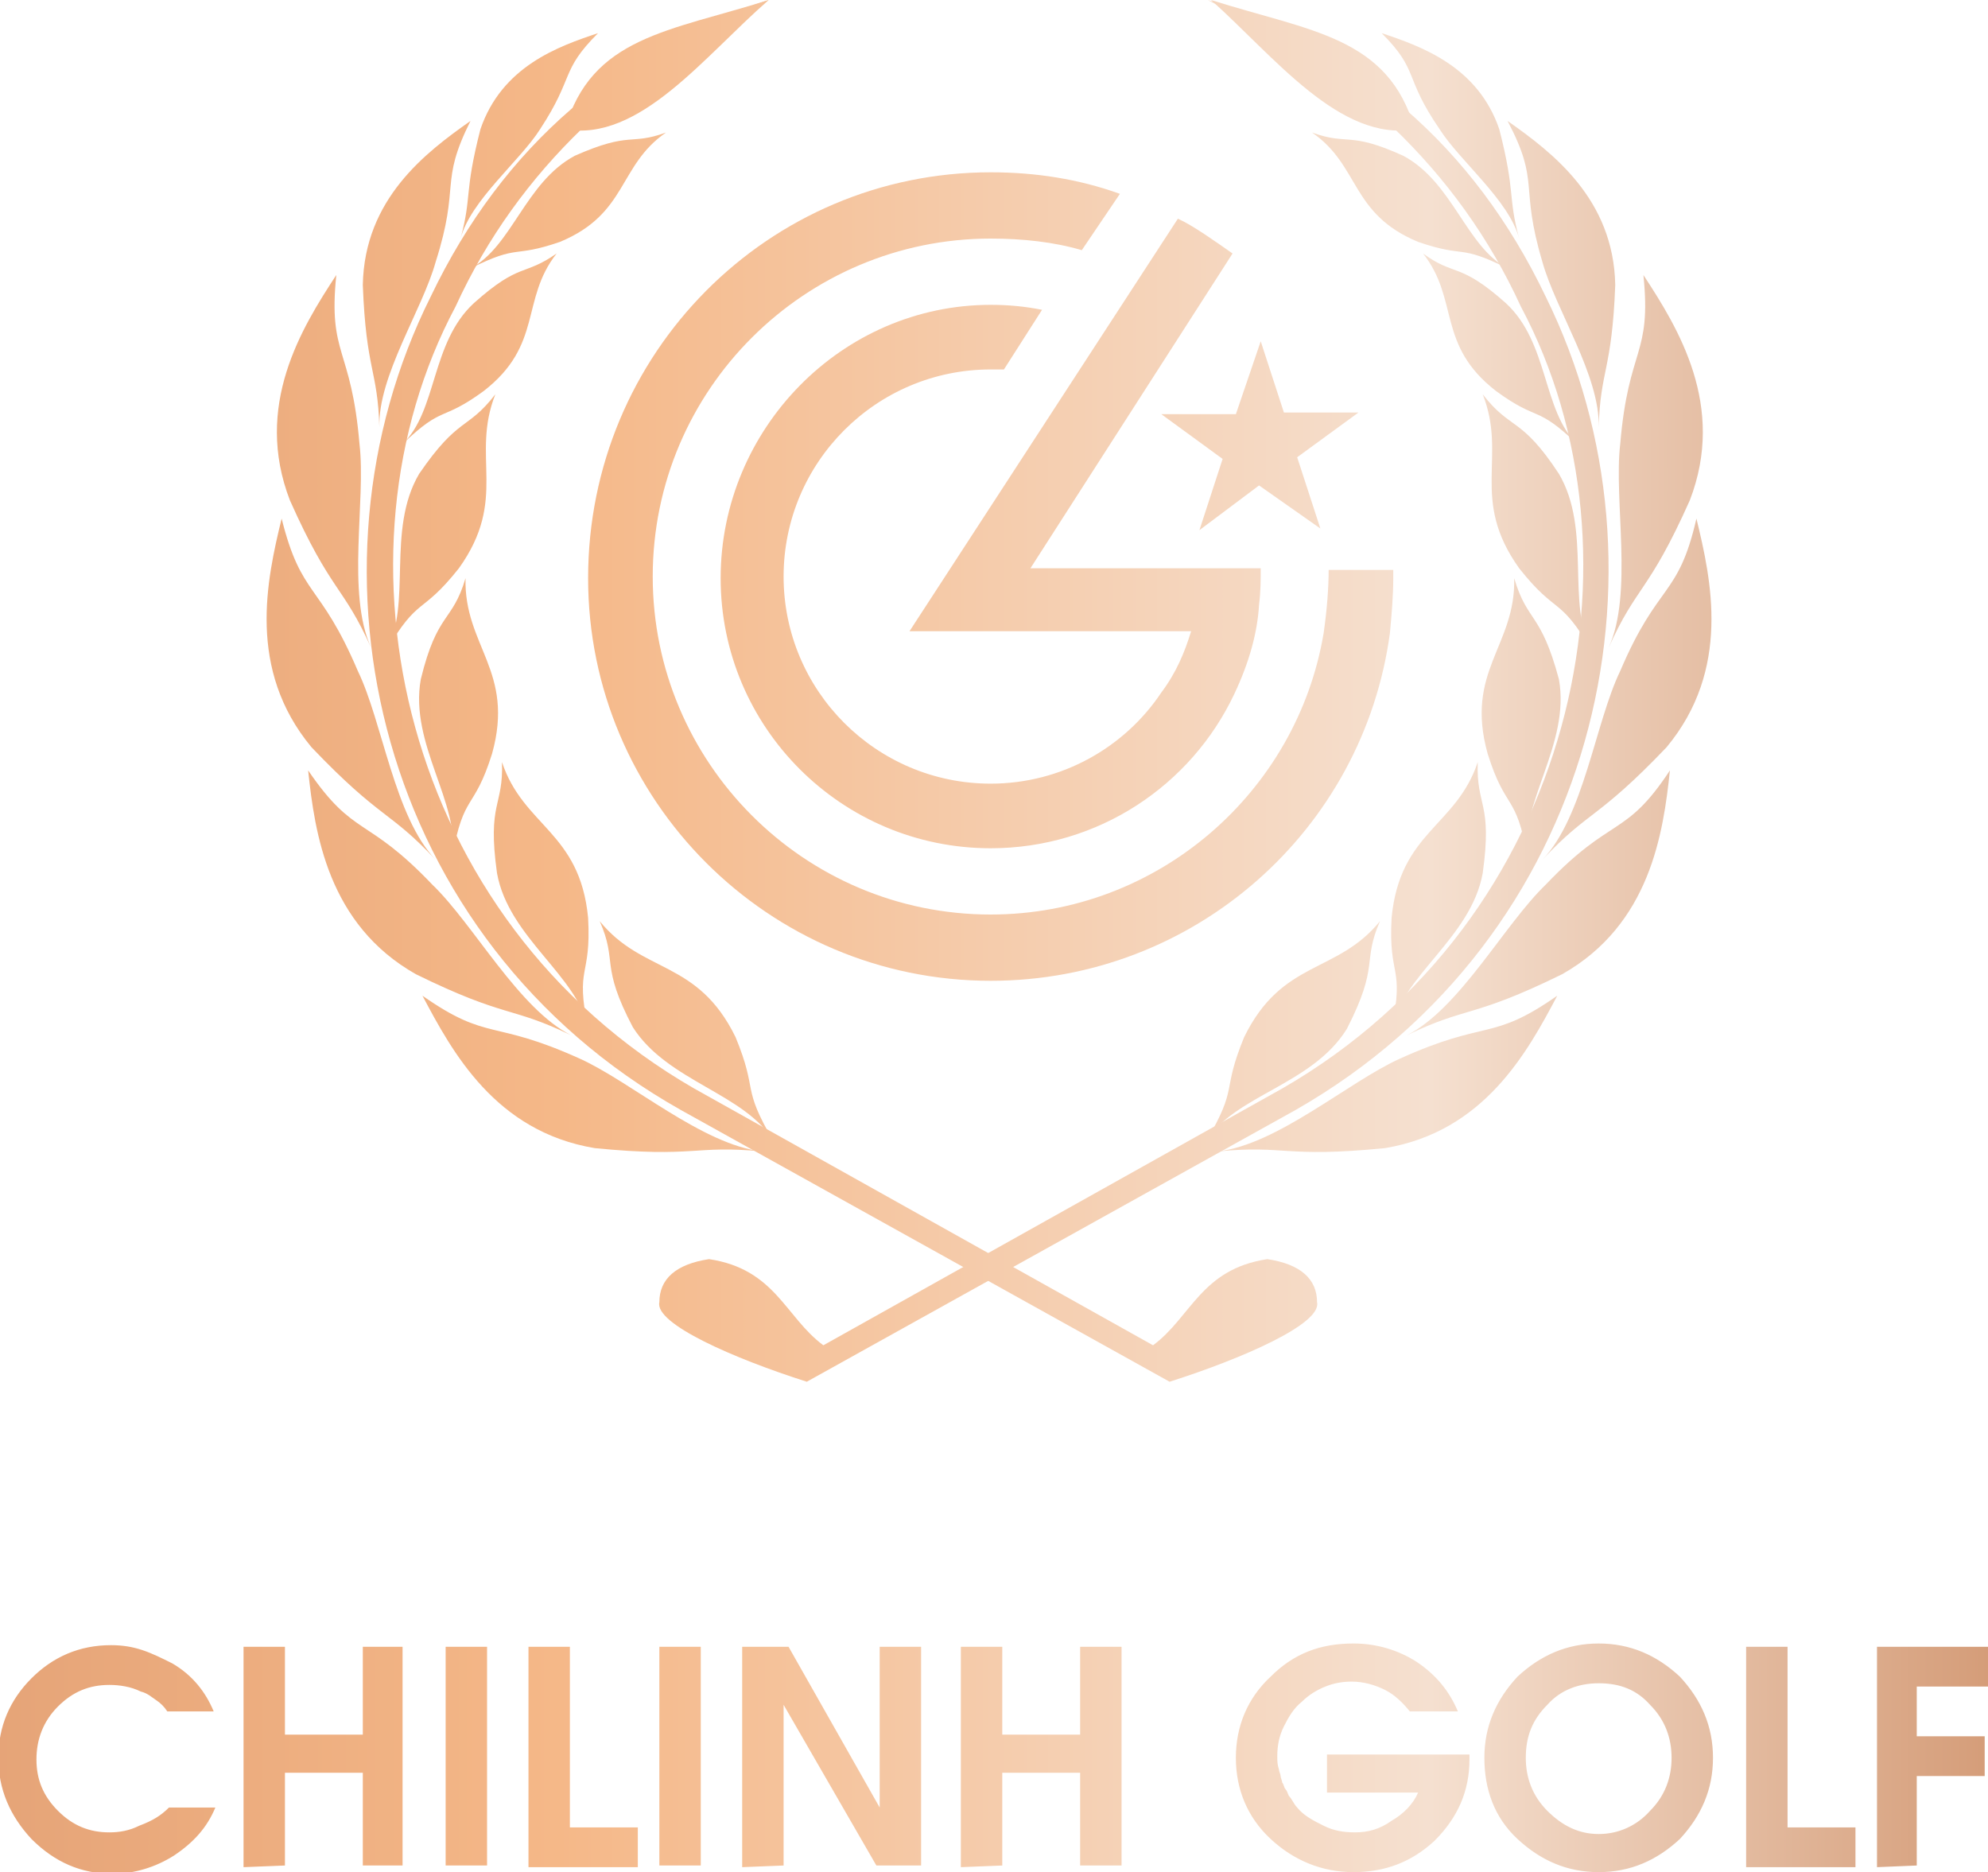 <svg xmlns="http://www.w3.org/2000/svg" xmlns:xlink="http://www.w3.org/1999/xlink" id="Layer_1" x="0px" y="0px" viewBox="0 0 120 113" width="120px" height="113px" style="enable-background:new 0 0 120 113;" xml:space="preserve"> <style type="text/css"> .st0{fill-rule:evenodd;clip-rule:evenodd;fill:url(#SVGID_1_);} .st1{fill-rule:evenodd;clip-rule:evenodd;fill:url(#SVGID_2_);} .st2{fill-rule:evenodd;clip-rule:evenodd;fill:url(#SVGID_3_);} .st3{fill-rule:evenodd;clip-rule:evenodd;fill:url(#SVGID_4_);} .st4{fill-rule:evenodd;clip-rule:evenodd;fill:url(#SVGID_5_);} .st5{fill:url(#SVGID_6_);} </style> <g> <linearGradient id="SVGID_1_" gradientUnits="userSpaceOnUse" x1="-47.459" y1="41.7" x2="158.958" y2="41.7"> <stop offset="0" style="stop-color:#804E2C"></stop> <stop offset="0.17" style="stop-color:#E09D72"></stop> <stop offset="0.393" style="stop-color:#F5B888"></stop> <stop offset="0.648" style="stop-color:#F5E0D0"></stop> <stop offset="0.877" style="stop-color:#C88256"></stop> <stop offset="1" style="stop-color:#804E2C"></stop> </linearGradient> <path class="st0" d="M70.6,83.4L41.1,67C22.8,56.7,17.7,34.5,26,17.9C30.4,8.7,37.4,2.9,46.4,0c-8.5,4.2-15.1,10.2-18.9,18.5 c-8,15-3.3,37,14.4,47.2l27.7,15.5c2.3-1.7,2.9-4.6,6.9-5.2c2,0.3,3,1.2,3,2.6C79.8,79.9,75,82,70.6,83.4"></path> <linearGradient id="SVGID_2_" gradientUnits="userSpaceOnUse" x1="-47.459" y1="41.7" x2="158.958" y2="41.7"> <stop offset="0" style="stop-color:#804E2C"></stop> <stop offset="0.17" style="stop-color:#E09D72"></stop> <stop offset="0.393" style="stop-color:#F5B888"></stop> <stop offset="0.648" style="stop-color:#F5E0D0"></stop> <stop offset="0.877" style="stop-color:#C88256"></stop> <stop offset="1" style="stop-color:#804E2C"></stop> </linearGradient> <path class="st1" d="M48.7,83.4L78.2,67c18.2-10.4,23.3-32.5,15.1-49.1C88.9,8.7,81.9,2.9,72.9,0C81.4,4.2,88,10.2,91.8,18.5 c8,15,3.3,37-14.4,47.2L49.7,81.2c-2.3-1.7-2.9-4.6-6.9-5.2c-2,0.3-3,1.2-3,2.6C39.5,79.9,44.3,82,48.7,83.4"></path> <linearGradient id="SVGID_3_" gradientUnits="userSpaceOnUse" x1="-47.459" y1="34.766" x2="158.958" y2="34.766"> <stop offset="0" style="stop-color:#804E2C"></stop> <stop offset="0.17" style="stop-color:#E09D72"></stop> <stop offset="0.393" style="stop-color:#F5B888"></stop> <stop offset="0.648" style="stop-color:#F5E0D0"></stop> <stop offset="0.877" style="stop-color:#C88256"></stop> <stop offset="1" style="stop-color:#804E2C"></stop> </linearGradient> <path class="st2" d="M36.2,55.6c2.6,3.2,5.9,2.3,8.2,7c1.4,3.4,0.3,2.9,2.3,6.3C45,66,40.3,65.3,38.2,62 C36.2,58.2,37.3,58.1,36.2,55.6 M25.5,60.1c1.8,3.4,4.4,8.2,10.4,9.2c6.1,0.6,6-0.2,10.1,0.2c-3.6-0.4-7.9-4.2-11-5.6 C29.7,61.5,29.5,62.9,25.5,60.1 M30.3,46c1.3,3.9,4.7,4.2,5.2,9.4c0.2,3.7-0.8,2.8,0,6.7c-0.6-3.2-4.8-5.5-5.5-9.4 C29.4,48.4,30.4,48.7,30.3,46 M18.6,46.5c0.4,3.8,1.2,9.3,6.5,12.3c5.5,2.7,5.7,1.9,9.4,3.7c-3.2-1.6-5.9-6.7-8.4-9.1 C22.1,49.2,21.4,50.6,18.6,46.5 M28.1,34.9c-0.1,4.1,3,5.6,1.6,10.6c-1.1,3.5-1.7,2.3-2.4,6.2c0.5-3.2-2.6-6.8-1.9-10.7 C26.4,36.9,27.3,37.6,28.1,34.9 M17,31.3c-0.9,3.7-2.1,9.1,1.8,13.8c4.2,4.4,4.7,3.8,7.5,6.8c-2.5-2.6-3.2-8.3-4.7-11.4 C19.3,35.1,18.2,36.1,17,31.3 M20.3,16.6c-2.1,3.2-5,7.9-2.8,13.6c2.5,5.6,3.2,5.1,4.9,8.9c-1.5-3.3-0.3-8.9-0.7-12.3 C21.2,20.9,19.8,21.5,20.3,16.6 M29.9,23.8c-1.5,3.8,0.8,6.3-2.2,10.5c-2.3,2.9-2.4,1.6-4.4,5c1.6-2.8,0-7.3,2-10.7 C27.7,25.1,28.2,26,29.9,23.8 M28.4,7.3c-2.7,1.9-6.4,4.7-6.5,9.9c0.2,5.2,0.9,5.1,1,8.6c-0.1-3.1,2.6-7.1,3.4-10 C27.8,11.1,26.5,11.1,28.4,7.3 M33.6,15.3c-2.2,2.8-0.8,5.5-4.4,8.3c-2.6,1.9-2.4,0.8-4.9,3.2c2.1-2,1.7-6.1,4.3-8.5 C31.4,15.8,31.6,16.7,33.6,15.3 M36.1,2c-2.4,0.8-5.8,2-7.1,5.8c-1,3.9-0.5,4-1.2,6.6c0.6-2.3,3.6-4.7,4.8-6.6 C34.7,4.6,33.8,4.3,36.1,2 M40.2,8c-2.9,2-2.3,4.9-6.4,6.6c-2.9,1-2.4,0.1-5.4,1.6c2.5-1.3,3.3-5.2,6.3-6.8C38.1,7.9,38,8.8,40.2,8 M46.4,0c-6,1.9-10.7,2.2-12.3,7.8C38.6,8.6,42.5,3.4,46.4,0"></path> <linearGradient id="SVGID_4_" gradientUnits="userSpaceOnUse" x1="-47.459" y1="34.766" x2="158.958" y2="34.766"> <stop offset="0" style="stop-color:#804E2C"></stop> <stop offset="0.17" style="stop-color:#E09D72"></stop> <stop offset="0.393" style="stop-color:#F5B888"></stop> <stop offset="0.648" style="stop-color:#F5E0D0"></stop> <stop offset="0.877" style="stop-color:#C88256"></stop> <stop offset="1" style="stop-color:#804E2C"></stop> </linearGradient> <path class="st3" d="M83.3,55.6c-2.6,3.2-5.9,2.3-8.2,7c-1.4,3.4-0.3,2.9-2.3,6.3c1.7-2.8,6.4-3.4,8.5-6.8 C83.3,58.2,82.2,58.1,83.3,55.6 M94,60.1c-1.8,3.4-4.4,8.2-10.4,9.2c-6.1,0.6-6-0.2-10.1,0.2c3.6-0.4,7.9-4.2,11-5.6 C89.8,61.5,90,62.9,94,60.1 M89.2,46c-1.3,3.9-4.7,4.2-5.2,9.4c-0.2,3.7,0.8,2.8,0,6.7c0.6-3.2,4.8-5.5,5.5-9.4 C90.1,48.4,89.1,48.7,89.2,46 M100.8,46.5c-0.4,3.8-1.2,9.3-6.5,12.3c-5.5,2.7-5.7,1.9-9.4,3.7c3.2-1.6,5.9-6.7,8.4-9.1 C97.3,49.2,98.1,50.6,100.8,46.5 M91.4,34.9c0.1,4.1-3,5.6-1.6,10.6c1.1,3.5,1.7,2.3,2.4,6.2c-0.5-3.2,2.6-6.8,1.9-10.7 C93,36.9,92.2,37.6,91.4,34.9 M102.4,31.3c0.9,3.7,2.1,9.1-1.8,13.8c-4.2,4.4-4.7,3.8-7.5,6.8c2.5-2.6,3.2-8.3,4.7-11.4 C100.1,35.1,101.3,36.1,102.4,31.3 M99.2,16.6c2.1,3.2,5,7.9,2.8,13.6c-2.5,5.6-3.2,5.1-4.9,8.9c1.5-3.3,0.3-8.9,0.7-12.3 C98.3,20.9,99.7,21.5,99.2,16.6 M89.5,23.8c1.5,3.8-0.8,6.3,2.2,10.5c2.3,2.9,2.4,1.6,4.4,5c-1.6-2.8,0-7.3-2-10.7 C91.8,25.1,91.2,26,89.5,23.8 M91,7.3c2.7,1.9,6.4,4.7,6.5,9.9c-0.2,5.2-0.9,5.1-1,8.6c0.1-3.1-2.6-7.1-3.4-10 C91.7,11.1,93,11.1,91,7.3 M85.9,15.3c2.2,2.8,0.8,5.5,4.4,8.3c2.6,1.9,2.4,0.8,4.9,3.2c-2.1-2-1.7-6.1-4.3-8.5 C88.1,15.8,87.8,16.7,85.9,15.3 M83.4,2c2.4,0.8,5.8,2,7.1,5.8c1,3.9,0.5,4,1.2,6.6c-0.6-2.3-3.6-4.7-4.8-6.6 C84.7,4.6,85.7,4.3,83.4,2 M79.2,8c2.9,2,2.3,4.9,6.4,6.6c2.9,1,2.4,0.1,5.4,1.6c-2.5-1.3-3.3-5.2-6.3-6.8 C81.4,7.9,81.4,8.8,79.2,8 M73.1,0c6,1.9,10.7,2.2,12.3,7.8C80.9,8.6,76.9,3.4,73.1,0"></path> <linearGradient id="SVGID_5_" gradientUnits="userSpaceOnUse" x1="-47.459" y1="34.8" x2="158.958" y2="34.8"> <stop offset="0" style="stop-color:#804E2C"></stop> <stop offset="0.17" style="stop-color:#E09D72"></stop> <stop offset="0.393" style="stop-color:#F5B888"></stop> <stop offset="0.648" style="stop-color:#F5E0D0"></stop> <stop offset="0.877" style="stop-color:#C88256"></stop> <stop offset="1" style="stop-color:#804E2C"></stop> </linearGradient> <path class="st4" d="M59.8,18.4c1.1,0,2.1,0.1,3.1,0.3l-2.3,3.6c-0.3,0-0.5,0-0.8,0c-6.9,0-12.5,5.6-12.5,12.5s5.6,12.5,12.5,12.5 c4.3,0,8.1-2.2,10.3-5.5c0.9-1.2,1.4-2.4,1.8-3.7h-17l16.2-24.9c0.9,0.4,2.3,1.4,3.3,2.1l-12.2,19h13.9c0,0.7,0,1.4-0.1,2.2 c-0.1,1.7-0.6,3.5-1.5,5.4c-2.6,5.5-8.2,9.3-14.7,9.3c-9,0-16.3-7.3-16.3-16.3S50.8,18.4,59.8,18.4 M76.1,20.6l1.4,4.3H82l-3.7,2.7 l1.4,4.3L76,29.3L72.4,32l1.4-4.3L70.1,25h4.5L76.1,20.6z M59.8,10.4c2.7,0,5.3,0.4,7.8,1.3l-2.3,3.4c-1.7-0.5-3.6-0.7-5.5-0.7 c-11.2,0-20.4,9.1-20.4,20.4c0,11.2,9.1,20.4,20.4,20.4c10.1,0,18.5-7.4,20.1-17c0.2-1.4,0.3-2.7,0.3-3.8h3.9l0,0 c0,0.2,0,0.3,0,0.5c0,1.1-0.1,2.2-0.2,3.3l0,0l0,0c-1.6,11.9-11.8,21-24.1,21c-13.4,0-24.3-10.9-24.3-24.3 C35.5,21.3,46.4,10.4,59.8,10.4"></path> <linearGradient id="SVGID_6_" gradientUnits="userSpaceOnUse" x1="-47.459" y1="106.15" x2="158.958" y2="106.15"> <stop offset="0" style="stop-color:#804E2C"></stop> <stop offset="0.17" style="stop-color:#E09D72"></stop> <stop offset="0.393" style="stop-color:#F5B888"></stop> <stop offset="0.648" style="stop-color:#F5E0D0"></stop> <stop offset="0.877" style="stop-color:#C88256"></stop> <stop offset="1" style="stop-color:#804E2C"></stop> </linearGradient> <path class="st5" d="M113.3,112.7V99.4h6.7v2.4h-4.3v3h4.1v2.4h-4.1v5.4L113.3,112.7L113.3,112.7z M105.4,112.7V99.4h2.5v10.9h4.1 v2.4C112,112.7,105.4,112.7,105.4,112.7z M96.5,101.6c-1.2,0-2.3,0.4-3.1,1.3c-0.9,0.9-1.3,1.9-1.3,3.2c0,1.2,0.4,2.3,1.3,3.2 c0.9,0.9,1.9,1.4,3.1,1.4s2.3-0.5,3.1-1.4c0.9-0.9,1.3-2,1.3-3.2s-0.4-2.3-1.3-3.2C98.8,102,97.8,101.6,96.5,101.6 M96.5,99.2 c1.9,0,3.5,0.7,4.9,2c1.3,1.4,2,3,2,4.9s-0.7,3.5-2,4.9c-1.4,1.3-3,2-4.9,2s-3.5-0.7-4.9-2s-2-3-2-4.9s0.7-3.5,2-4.9 C93,99.9,94.6,99.2,96.5,99.2 M88,103.3h-2.9c-0.4-0.5-0.9-1-1.5-1.3s-1.3-0.5-2-0.5c-0.6,0-1.1,0.1-1.6,0.3 c-0.5,0.2-1,0.5-1.4,0.9c-0.5,0.4-0.8,0.9-1.1,1.5c-0.3,0.6-0.4,1.2-0.4,1.8c0,0.3,0,0.5,0.1,0.8c0,0.1,0.1,0.3,0.1,0.4 s0.1,0.3,0.1,0.4c0.1,0.1,0.1,0.3,0.2,0.4s0.1,0.2,0.2,0.4c0.2,0.2,0.3,0.5,0.5,0.7c0.4,0.5,1,0.8,1.6,1.1c0.6,0.3,1.2,0.4,1.9,0.4 c0.8,0,1.5-0.2,2.2-0.7c0.7-0.4,1.3-1,1.6-1.7h-5.5v-2.3h8.6v0.3c0,1.9-0.7,3.5-2.1,4.9c-1.4,1.3-3,1.9-4.9,1.9s-3.6-0.7-5-2 s-2.1-3-2.1-4.9s0.7-3.6,2.1-4.9c1.4-1.4,3-2,5-2c1.4,0,2.7,0.4,3.8,1.1C86.7,101.1,87.5,102.1,88,103.3 M58,112.7V99.4h2.5v5.3 h4.7v-5.3h2.5v13.2h-2.5V107h-4.7v5.6L58,112.7L58,112.7z M44.8,112.7V99.4h2.8l5.5,9.7v-9.7h2.5v13.2h-2.7l-5.6-9.7v9.7 L44.8,112.7L44.8,112.7z M39.8,99.4h2.5v13.2h-2.5V99.4z M31.9,112.7V99.4h2.5v10.9h4.1v2.4C38.5,112.7,31.9,112.7,31.9,112.7z M26.9,99.4h2.5v13.2h-2.5V99.4z M14.7,112.7V99.4h2.5v5.3h4.7v-5.3h2.4v13.2h-2.4V107h-4.7v5.6L14.7,112.7L14.7,112.7z M10.2,109.1H13c-0.5,1.2-1.3,2.1-2.5,2.9c-1.1,0.7-2.4,1.1-3.7,1.1c-1.9,0-3.5-0.7-4.9-2.1c-1.3-1.4-2-3-2-4.9s0.7-3.5,2-4.8 s2.9-2,4.8-2c0.7,0,1.3,0.1,1.9,0.3c0.6,0.2,1.2,0.5,1.8,0.8c1.2,0.7,2,1.7,2.5,2.9h-2.8c-0.2-0.3-0.4-0.5-0.7-0.7 s-0.5-0.4-0.9-0.5c-0.6-0.3-1.3-0.4-1.9-0.4c-1.2,0-2.2,0.4-3.1,1.3s-1.3,2-1.3,3.2s0.4,2.2,1.3,3.1s1.9,1.3,3.1,1.3 c0.6,0,1.2-0.1,1.8-0.4C9.2,109.9,9.7,109.6,10.2,109.1"></path> </g> </svg>